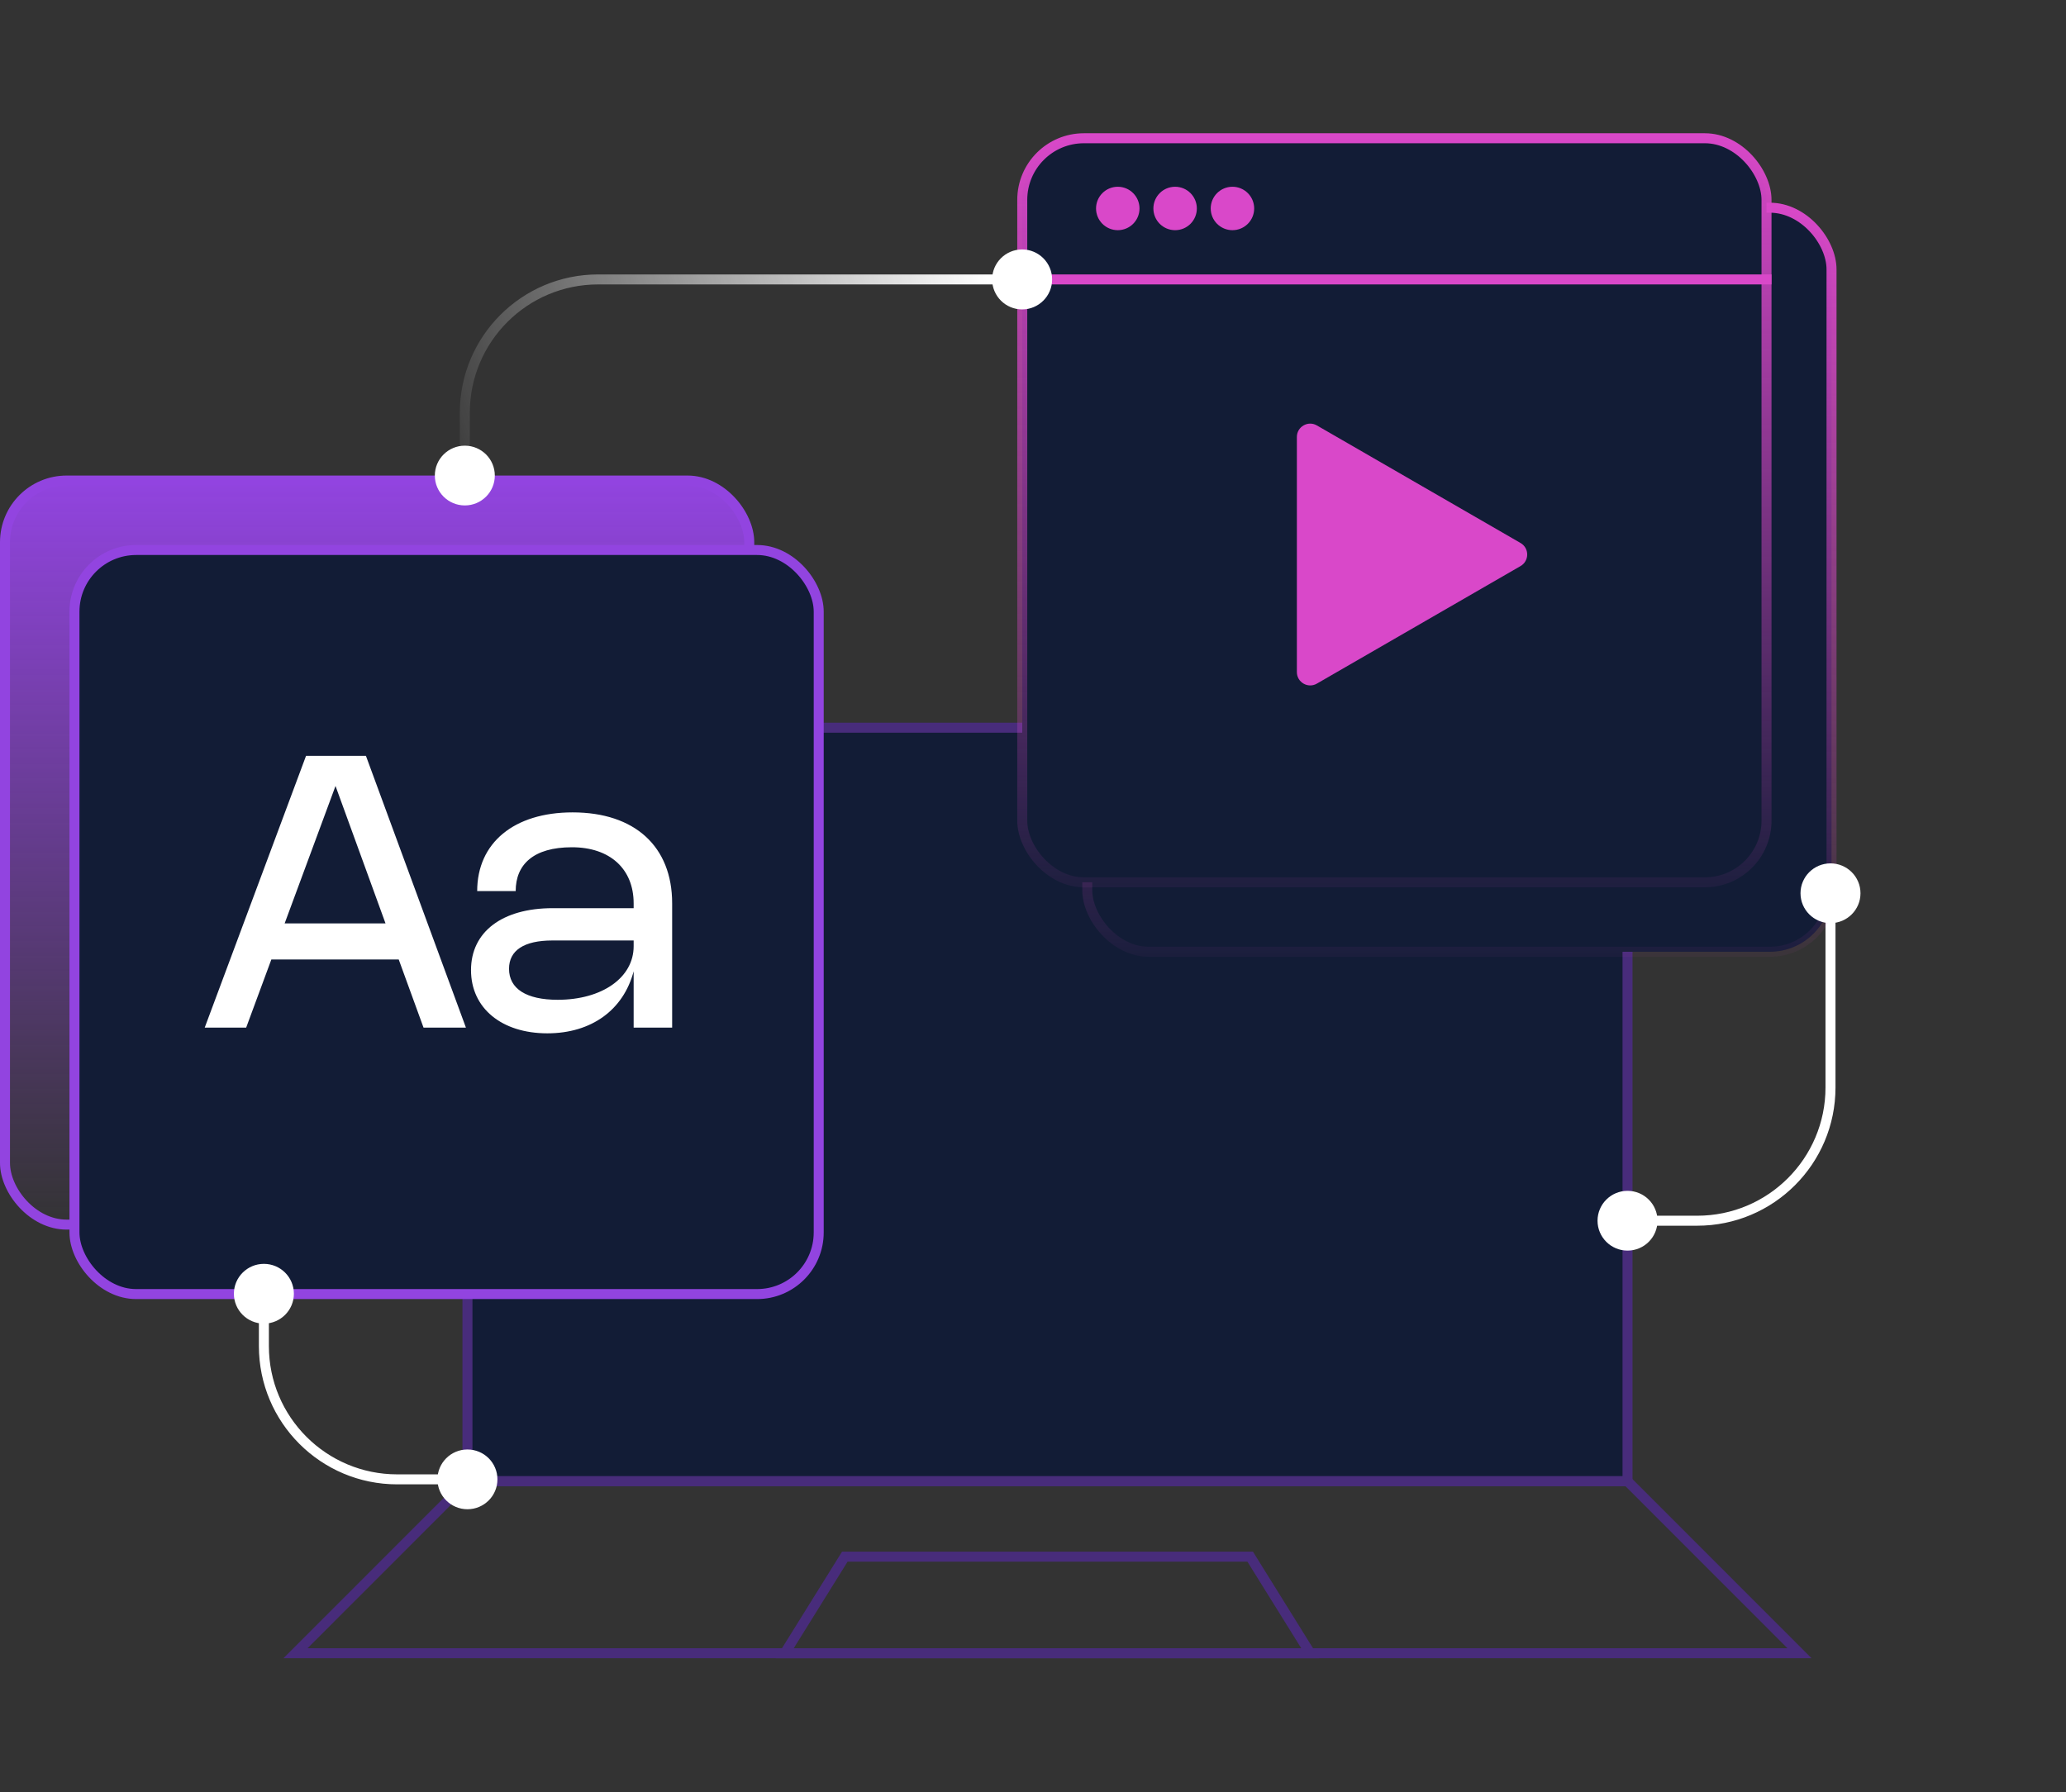 <svg width="310" height="269" viewBox="0 0 310 269" fill="none" xmlns="http://www.w3.org/2000/svg">
<rect x="0" y="0" width="310" height="269" fill="#333333" stroke="none"/>
<path d="M39.596 194.172V202.032C39.596 213.078 48.55 222.032 59.596 222.032H72.099" stroke="white" stroke-width="1.5" stroke-linecap="round" stroke-linejoin="round"/>
<path d="M274.663 131.521V163.214C274.663 174.259 265.709 183.214 254.663 183.214H244.736" stroke="white" stroke-width="1.5" stroke-linecap="round" stroke-linejoin="round"/>
<path d="M69.746 71.748V61.939C69.746 50.893 78.7 41.939 89.746 41.939H153.369" stroke="url(#paint0_linear_1182_2746)" stroke-width="1.5" stroke-linecap="round" stroke-linejoin="round"/>
<rect x="70.14" y="109.219" width="174.068" height="113.094" fill="#121C36" stroke="#482C7B" stroke-width="1.5"/>
<path d="M70.141 222.313H244.208L270.012 248.13H44.337L70.141 222.313Z" stroke="#482C7B" stroke-width="1.5"/>
<path d="M126.764 233.631H187.585L196.601 248.131H117.748L126.764 233.631Z" stroke="#482C7B" stroke-width="1.5"/>
<rect x="0.75" y="72.124" width="111.674" height="111.674" rx="9.25" fill="url(#paint1_linear_1182_2746)" stroke="#9244E0" stroke-width="1.5" stroke-linejoin="round"/>
<rect x="11.173" y="82.549" width="111.674" height="111.674" rx="9.25" fill="#121C36" stroke="#9244E0" stroke-width="1.5" stroke-linejoin="round"/>
<path d="M71.601 133.738C71.601 126.506 77.121 121.928 85.921 121.928C95.235 121.928 100.855 127.034 100.855 135.578V154.234H95.078V145.776C93.552 151.566 88.76 155.089 82.127 155.089C75.252 155.089 70.674 151.295 70.674 145.605C70.674 139.856 75.352 136.305 82.94 136.305H95.078V135.578C95.078 130.4 91.512 127.162 85.821 127.162C80.016 127.162 77.378 129.772 77.378 133.738H71.601ZM95.078 141.154H82.883C78.633 141.154 76.379 142.638 76.379 145.405C76.379 148.4 78.975 150.055 83.682 150.055C90.357 150.055 95.078 146.717 95.078 142.024V141.154Z" fill="white"/>
<path d="M36.936 154.233H30.717L45.921 113.441H54.907L69.912 154.233H63.551L59.828 144.007H40.715L36.936 154.233ZM42.712 138.587H57.845L50.343 117.962L42.712 138.587Z" fill="white"/>
<rect x="163.144" y="31.174" width="111.674" height="111.674" rx="9.25" fill="#121C36" stroke="url(#paint2_linear_1182_2746)" stroke-width="1.5" stroke-linejoin="round"/>
<rect x="153.388" y="20.75" width="111.674" height="111.674" rx="9.25" fill="#121C36" stroke="url(#paint3_linear_1182_2746)" stroke-width="1.5" stroke-linejoin="round"/>
<path d="M153.43 41.939H265.812" stroke="#D948C9" stroke-width="1.5" stroke-miterlimit="10"/>
<path d="M167.72 33.797C169.107 33.797 170.231 32.674 170.231 31.288C170.231 29.903 169.107 28.779 167.72 28.779C166.333 28.779 165.209 29.903 165.209 31.288C165.209 32.674 166.333 33.797 167.72 33.797Z" fill="#D948C9" stroke="#D948C9" stroke-width="1.5" stroke-miterlimit="10"/>
<path d="M176.324 33.797C177.711 33.797 178.835 32.674 178.835 31.288C178.835 29.903 177.711 28.779 176.324 28.779C174.937 28.779 173.813 29.903 173.813 31.288C173.813 32.674 174.937 33.797 176.324 33.797Z" fill="#D948C9" stroke="#D948C9" stroke-width="1.5" stroke-miterlimit="10"/>
<path d="M184.927 33.797C186.314 33.797 187.438 32.674 187.438 31.288C187.438 29.903 186.314 28.779 184.927 28.779C183.54 28.779 182.416 29.903 182.416 31.288C182.416 32.674 183.54 33.797 184.927 33.797Z" fill="#D948C9" stroke="#D948C9" stroke-width="1.5" stroke-miterlimit="10"/>
<path d="M228.154 81.495C229.488 82.265 229.488 84.189 228.154 84.959L197.594 102.603C196.261 103.373 194.594 102.41 194.594 100.871L194.594 65.583C194.594 64.043 196.261 63.081 197.594 63.851L228.154 81.495Z" fill="#D948C9"/>
<path d="M153.369 46.439C155.854 46.439 157.869 44.424 157.869 41.939C157.869 39.454 155.854 37.439 153.369 37.439C150.883 37.439 148.869 39.454 148.869 41.939C148.869 44.424 150.883 46.439 153.369 46.439Z" fill="white"/>
<path d="M274.663 138.55C277.148 138.55 279.163 136.542 279.163 134.066C279.163 131.589 277.148 129.581 274.663 129.581C272.178 129.581 270.163 131.589 270.163 134.066C270.163 136.542 272.178 138.55 274.663 138.55Z" fill="white"/>
<path d="M244.208 187.699C246.693 187.699 248.708 185.691 248.708 183.214C248.708 180.737 246.693 178.729 244.208 178.729C241.723 178.729 239.708 180.737 239.708 183.214C239.708 185.691 241.723 187.699 244.208 187.699Z" fill="white"/>
<path d="M69.746 75.859C72.231 75.859 74.246 73.852 74.246 71.375C74.246 68.898 72.231 66.89 69.746 66.89C67.261 66.89 65.246 68.898 65.246 71.375C65.246 73.852 67.261 75.859 69.746 75.859Z" fill="white"/>
<path d="M70.14 226.517C72.626 226.517 74.64 224.509 74.64 222.032C74.64 219.556 72.626 217.548 70.14 217.548C67.655 217.548 65.64 219.556 65.64 222.032C65.64 224.509 67.655 226.517 70.14 226.517Z" fill="white"/>
<path d="M39.596 198.657C42.081 198.657 44.096 196.649 44.096 194.173C44.096 191.696 42.081 189.688 39.596 189.688C37.111 189.688 35.096 191.696 35.096 194.173C35.096 196.649 37.111 198.657 39.596 198.657Z" fill="white"/>
<defs>
<linearGradient id="paint0_linear_1182_2746" x1="148.148" y1="41.939" x2="63.59" y2="68.767" gradientUnits="userSpaceOnUse">
<stop stop-color="white"/>
<stop offset="1" stop-color="white" stop-opacity="0"/>
</linearGradient>
<linearGradient id="paint1_linear_1182_2746" x1="56.587" y1="71.374" x2="56.587" y2="184.549" gradientUnits="userSpaceOnUse">
<stop stop-color="#9244E0"/>
<stop offset="1" stop-color="#9244E0" stop-opacity="0"/>
</linearGradient>
<linearGradient id="paint2_linear_1182_2746" x1="218.981" y1="30.424" x2="218.981" y2="148.863" gradientUnits="userSpaceOnUse">
<stop stop-color="#D948C9"/>
<stop offset="1" stop-color="#D948C9" stop-opacity="0"/>
</linearGradient>
<linearGradient id="paint3_linear_1182_2746" x1="209.225" y1="20" x2="209.225" y2="140.617" gradientUnits="userSpaceOnUse">
<stop stop-color="#D948C9"/>
<stop offset="1" stop-color="#D948C9" stop-opacity="0"/>
</linearGradient>
</defs>
</svg>
